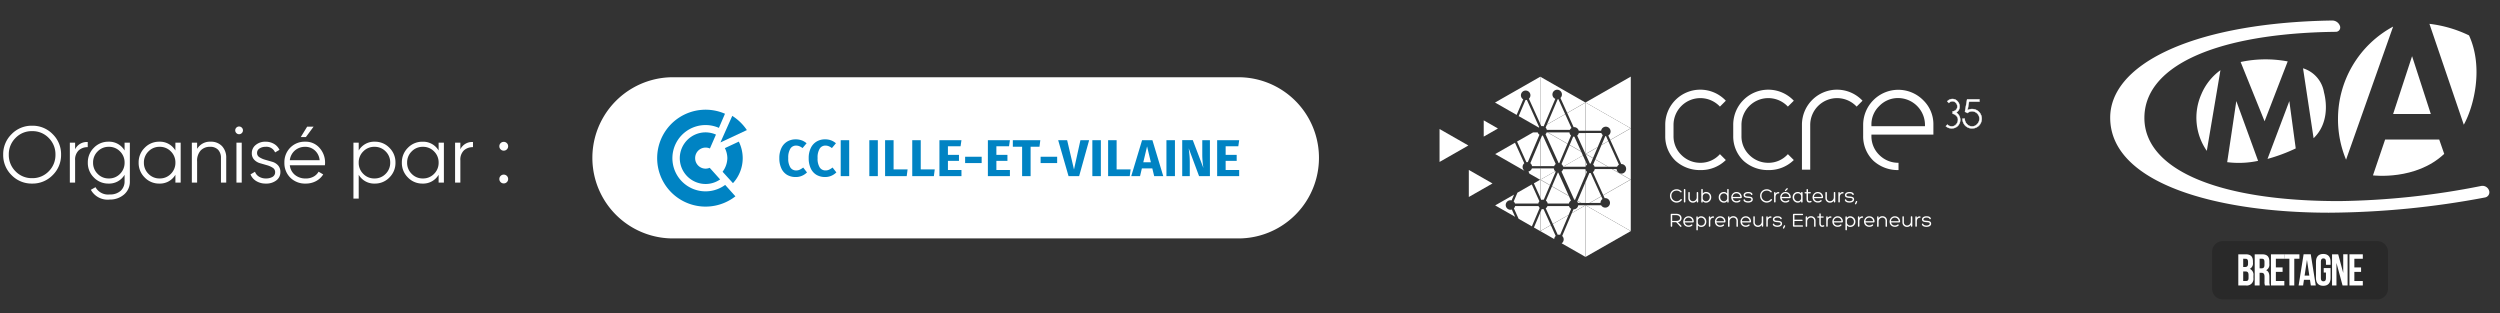 <svg xmlns="http://www.w3.org/2000/svg" xmlns:xlink="http://www.w3.org/1999/xlink" width="438" height="54.923" viewBox="0 0 438 54.923"><rect x="0" y="0" width="438" height="54.923" fill="#333333" stroke="none"/><defs><clipPath id="a"><rect width="438" height="54.923" fill="none"/></clipPath><clipPath id="b"><rect width="127.298" height="28.24" fill="none"/></clipPath><clipPath id="e"><rect width="107.754" height="45.629" fill="none"/></clipPath><clipPath id="f"><rect width="70.717" height="54.923" fill="none"/></clipPath><clipPath id="g"><rect width="30.809" height="10.205" fill="none"/></clipPath></defs><g clip-path="url(#a)"><g transform="translate(103.784 13.533)"><g clip-path="url(#b)"><path d="M296.345,52.124H197.286a14.12,14.12,0,0,1,0-28.241h99.059a14.12,14.12,0,0,1,0,28.241" transform="translate(-183.166 -23.884)" fill="#fff"/><path d="M203.2,42.415A8.482,8.482,0,0,0,216.908,49.1l-1.793-2a5.807,5.807,0,1,1-1.1-9.994l1.066-2.472A8.483,8.483,0,0,0,203.2,42.415" transform="translate(-191.848 -28.237)" fill="#0083c3"/><path d="M210.194,45.448a4.528,4.528,0,0,0,4.524,4.524,4.432,4.432,0,0,0,2.543-.8s-1.681-1.875-1.828-2.035a1.9,1.9,0,0,1-.715.148,1.834,1.834,0,0,1-1.832-1.832,1.837,1.837,0,0,1,2.585-1.7l1.062-2.436a4.591,4.591,0,0,0-1.815-.39,4.528,4.528,0,0,0-4.524,4.523" transform="translate(-194.88 -31.27)" fill="#0083c3"/><path d="M223.829,44.932a4.009,4.009,0,0,1,.436,1.759,4.1,4.1,0,0,1-.836,2.379l1.817,2a6.478,6.478,0,0,0,1.709-4.379,6.547,6.547,0,0,0-.684-2.9Z" transform="translate(-200.616 -32.513)" fill="#0083c3"/><path d="M222.793,40.477l4.609-2.159a8.678,8.678,0,0,0-2.559-2.49l-2.064,4.634Z" transform="translate(-200.334 -29.061)" fill="#0083c3"/><path d="M244.882,43.252a2.971,2.971,0,0,1,.868.517l-.71.845a2.276,2.276,0,0,0-.553-.326,1.535,1.535,0,0,0-.582-.11,1.156,1.156,0,0,0-1,.537,2.958,2.958,0,0,0-.368,1.653A2.888,2.888,0,0,0,242.9,48a1.176,1.176,0,0,0,1.021.533,1.475,1.475,0,0,0,.627-.131,3.536,3.536,0,0,0,.609-.378l.663.856a2.877,2.877,0,0,1-.858.58,2.692,2.692,0,0,1-1.113.227,2.922,2.922,0,0,1-1.517-.381,2.547,2.547,0,0,1-1-1.131,4.147,4.147,0,0,1-.359-1.8,3.958,3.958,0,0,1,.368-1.771,2.631,2.631,0,0,1,1.017-1.131,2.83,2.83,0,0,1,1.477-.386,2.967,2.967,0,0,1,1.049.172" transform="translate(-208.219 -32.204)" fill="#0083c3"/><path d="M253.955,43.252a2.971,2.971,0,0,1,.868.517l-.709.845a2.3,2.3,0,0,0-.554-.326,1.535,1.535,0,0,0-.582-.11,1.156,1.156,0,0,0-1,.537,2.958,2.958,0,0,0-.368,1.653,2.888,2.888,0,0,0,.368,1.63A1.176,1.176,0,0,0,253,48.53a1.473,1.473,0,0,0,.626-.131,3.536,3.536,0,0,0,.609-.378l.663.856a2.89,2.89,0,0,1-.859.58,2.683,2.683,0,0,1-1.112.227,2.925,2.925,0,0,1-1.517-.381,2.547,2.547,0,0,1-1-1.131,4.123,4.123,0,0,1-.359-1.8,3.958,3.958,0,0,1,.368-1.771,2.631,2.631,0,0,1,1.017-1.131,2.83,2.83,0,0,1,1.477-.386,2.968,2.968,0,0,1,1.049.172" transform="translate(-212.151 -32.204)" fill="#0083c3"/></g></g><rect width="1.489" height="6.295" transform="translate(147.291 24.563)" fill="#0083c3"/><rect width="1.489" height="6.295" transform="translate(152.306 24.563)" fill="#0083c3"/><path d="M275.165,43.352v5.114h2.453l-.154,1.181h-3.788v-6.3Z" transform="translate(-118.608 -18.788)" fill="#0083c3"/><path d="M283.564,43.352v5.114h2.453l-.154,1.181h-3.788v-6.3Z" transform="translate(-122.249 -18.788)" fill="#0083c3"/><path d="M294.335,43.352l-.154,1.063h-2.217v1.508H293.9v1.045h-1.934v1.608h2.371v1.071h-3.86v-6.3Z" transform="translate(-125.889 -18.788)" fill="#0083c3"/><rect width="2.897" height="1.108" transform="translate(169.09 27.462)" fill="#0083c3"/><path d="M309.322,43.352l-.154,1.063h-2.217v1.508h1.936v1.045h-1.936v1.608h2.371v1.071h-3.86v-6.3Z" transform="translate(-132.385 -18.788)" fill="#0083c3"/><path d="M317.988,43.352l-.146,1.145h-1.554v5.15H314.8V44.5h-1.626V43.352Z" transform="translate(-135.726 -18.788)" fill="#0083c3"/><rect width="2.897" height="1.108" transform="translate(182.316 27.462)" fill="#0083c3"/><path d="M332.623,43.352l-1.754,6.3h-1.852l-1.817-6.3h1.57l1.2,5.132,1.127-5.132Z" transform="translate(-141.806 -18.788)" fill="#0083c3"/><rect width="1.49" height="6.295" transform="translate(191.38 24.563)" fill="#0083c3"/><path d="M344.127,43.352v5.114h2.452l-.154,1.181h-3.788v-6.3Z" transform="translate(-148.496 -18.788)" fill="#0083c3"/><path d="M351.9,47.213h1.327l-.664-2.779Zm1.908,2.434-.326-1.354H351.65l-.318,1.354h-1.543l1.9-6.3h1.808l1.9,6.3Z" transform="translate(-151.595 -18.788)" fill="#0083c3"/><rect width="1.49" height="6.295" transform="translate(204.36 24.563)" fill="#0083c3"/><g transform="translate(103.784 13.533)"><g clip-path="url(#b)"><path d="M370.4,49.647h-1.9l-1.817-4.877q.091.717.141,1.266t.049,1.3v2.308h-1.326v-6.3H367.4l1.862,4.887a14.76,14.76,0,0,1-.2-2.343V43.352H370.4Z" transform="translate(-262.207 -32.322)" fill="#0083c3"/></g></g><path d="M380.21,43.352l-.154,1.063h-2.217v1.508h1.934v1.045h-1.934v1.608h2.371v1.071h-3.86v-6.3Z" transform="translate(-163.106 -18.788)" fill="#0083c3"/><g transform="translate(0 0)"><g clip-path="url(#a)"><path d="M9.226-1.309A4.882,4.882,0,0,1,5.628.168a4.882,4.882,0,0,1-3.6-1.477A4.9,4.9,0,0,1,.56-4.9,4.9,4.9,0,0,1,2.03-8.491a4.882,4.882,0,0,1,3.6-1.477,4.882,4.882,0,0,1,3.6,1.477A4.9,4.9,0,0,1,10.7-4.9,4.9,4.9,0,0,1,9.226-1.309Zm-6.51-.672a3.919,3.919,0,0,0,2.912,1.2,3.919,3.919,0,0,0,2.912-1.2A4.008,4.008,0,0,0,9.716-4.9,4.008,4.008,0,0,0,8.54-7.819a3.919,3.919,0,0,0-2.912-1.2,3.919,3.919,0,0,0-2.912,1.2A4.008,4.008,0,0,0,1.54-4.9,4.008,4.008,0,0,0,2.716-1.981ZM13.16-5.838a2.275,2.275,0,0,1,2.212-1.274v.9a2.293,2.293,0,0,0-1.582.56,2.245,2.245,0,0,0-.63,1.764V0h-.924V-7h.924ZM21.826-7h.924V-.28A2.939,2.939,0,0,1,21.714,2.1a3.733,3.733,0,0,1-2.478.868A3.35,3.35,0,0,1,15.918,1.26L16.73.8a2.519,2.519,0,0,0,2.506,1.274,2.7,2.7,0,0,0,1.9-.637A2.216,2.216,0,0,0,21.826-.28V-1.372A3.134,3.134,0,0,1,19,.168,3.469,3.469,0,0,1,16.443-.9a3.554,3.554,0,0,1-1.057-2.6,3.554,3.554,0,0,1,1.057-2.6A3.469,3.469,0,0,1,19-7.168a3.134,3.134,0,0,1,2.828,1.54ZM17.108-1.533a2.653,2.653,0,0,0,1.96.805,2.653,2.653,0,0,0,1.96-.805,2.688,2.688,0,0,0,.8-1.967,2.688,2.688,0,0,0-.8-1.967,2.653,2.653,0,0,0-1.96-.805,2.653,2.653,0,0,0-1.96.805,2.688,2.688,0,0,0-.8,1.967A2.688,2.688,0,0,0,17.108-1.533ZM30.73-7h.924V0H30.73V-1.372A3.134,3.134,0,0,1,27.9.168,3.469,3.469,0,0,1,25.347-.9,3.554,3.554,0,0,1,24.29-3.5a3.554,3.554,0,0,1,1.057-2.6A3.469,3.469,0,0,1,27.9-7.168a3.134,3.134,0,0,1,2.828,1.54ZM26.012-1.533a2.653,2.653,0,0,0,1.96.805,2.653,2.653,0,0,0,1.96-.805,2.688,2.688,0,0,0,.8-1.967,2.688,2.688,0,0,0-.8-1.967,2.653,2.653,0,0,0-1.96-.805,2.653,2.653,0,0,0-1.96.805,2.688,2.688,0,0,0-.8,1.967A2.688,2.688,0,0,0,26.012-1.533ZM36.89-7.168a2.633,2.633,0,0,1,2.009.777A2.921,2.921,0,0,1,39.634-4.3V0H38.71V-4.3a2.018,2.018,0,0,0-.5-1.456,1.858,1.858,0,0,0-1.407-.518,2.2,2.2,0,0,0-1.638.637,2.7,2.7,0,0,0-.63,1.967V0h-.924V-7h.924v1.092A2.588,2.588,0,0,1,36.89-7.168ZM42.364-8.68a.648.648,0,0,1-.476.2.648.648,0,0,1-.476-.2.648.648,0,0,1-.2-.476.648.648,0,0,1,.2-.476.648.648,0,0,1,.476-.2.648.648,0,0,1,.476.2.648.648,0,0,1,.2.476A.648.648,0,0,1,42.364-8.68ZM41.426,0V-7h.924V0Zm3.612-5.184a.846.846,0,0,0,.426.743,3.813,3.813,0,0,0,1.028.447l1.2.344a2.16,2.16,0,0,1,1.016.622,1.673,1.673,0,0,1,.415,1.18,1.771,1.771,0,0,1-.707,1.456,2.854,2.854,0,0,1-1.827.56A3.139,3.139,0,0,1,44.877-.28a2.4,2.4,0,0,1-.987-1.162l.784-.462a1.64,1.64,0,0,0,.707.861,2.262,2.262,0,0,0,1.211.315A2.225,2.225,0,0,0,47.74-1a.914.914,0,0,0,.462-.846.865.865,0,0,0-.42-.755,3.641,3.641,0,0,0-1.022-.452l-1.2-.344a2.229,2.229,0,0,1-1.022-.613,1.606,1.606,0,0,1-.42-1.155,1.8,1.8,0,0,1,.679-1.428,2.565,2.565,0,0,1,1.715-.574,2.863,2.863,0,0,1,1.5.385,2.361,2.361,0,0,1,.952,1.043l-.77.448a1.629,1.629,0,0,0-1.68-.98,1.858,1.858,0,0,0-1.036.282A.905.905,0,0,0,45.038-5.184Zm9.9-4.616L53.592-7.98h-.9l1.12-1.82ZM53.48-7.168a3.175,3.175,0,0,1,2.513,1.1,3.822,3.822,0,0,1,.959,2.6q0,.154-.028.434H50.778a2.51,2.51,0,0,0,.9,1.687,2.88,2.88,0,0,0,1.883.623,2.754,2.754,0,0,0,1.379-.329,2.22,2.22,0,0,0,.875-.861l.812.476A3.325,3.325,0,0,1,55.37-.266a3.748,3.748,0,0,1-1.82.434A3.637,3.637,0,0,1,50.862-.868,3.566,3.566,0,0,1,49.826-3.5a3.6,3.6,0,0,1,1.022-2.618A3.512,3.512,0,0,1,53.48-7.168Zm0,.9a2.655,2.655,0,0,0-1.827.651,2.647,2.647,0,0,0-.875,1.687H56a2.61,2.61,0,0,0-.854-1.722A2.472,2.472,0,0,0,53.48-6.272Zm12.194-.9A3.469,3.469,0,0,1,68.229-6.1a3.554,3.554,0,0,1,1.057,2.6A3.554,3.554,0,0,1,68.229-.9,3.469,3.469,0,0,1,65.674.168a3.134,3.134,0,0,1-2.828-1.54V2.8h-.924V-7h.924v1.372A3.134,3.134,0,0,1,65.674-7.168Zm-2.03,5.635a2.653,2.653,0,0,0,1.96.805,2.653,2.653,0,0,0,1.96-.805,2.688,2.688,0,0,0,.8-1.967,2.688,2.688,0,0,0-.8-1.967,2.653,2.653,0,0,0-1.96-.805,2.653,2.653,0,0,0-1.96.805,2.688,2.688,0,0,0-.8,1.967A2.688,2.688,0,0,0,63.644-1.533ZM76.846-7h.924V0h-.924V-1.372A3.134,3.134,0,0,1,74.018.168,3.469,3.469,0,0,1,71.463-.9a3.554,3.554,0,0,1-1.057-2.6,3.554,3.554,0,0,1,1.057-2.6,3.469,3.469,0,0,1,2.555-1.064,3.134,3.134,0,0,1,2.828,1.54ZM72.128-1.533a2.653,2.653,0,0,0,1.96.805,2.653,2.653,0,0,0,1.96-.805,2.688,2.688,0,0,0,.8-1.967,2.688,2.688,0,0,0-.8-1.967,2.653,2.653,0,0,0-1.96-.805,2.653,2.653,0,0,0-1.96.805,2.688,2.688,0,0,0-.8,1.967A2.688,2.688,0,0,0,72.128-1.533Zm8.526-4.305a2.275,2.275,0,0,1,2.212-1.274v.9a2.293,2.293,0,0,0-1.582.56,2.245,2.245,0,0,0-.63,1.764V0H79.73V-7h.924Zm8.148.014a.743.743,0,0,1-.546.224.743.743,0,0,1-.546-.224.743.743,0,0,1-.224-.546.743.743,0,0,1,.224-.546.743.743,0,0,1,.546-.224.743.743,0,0,1,.546.224.743.743,0,0,1,.224.546A.743.743,0,0,1,88.8-5.824Zm0,5.74a.743.743,0,0,1-.546.224.743.743,0,0,1-.546-.224.743.743,0,0,1-.224-.546.743.743,0,0,1,.224-.546.743.743,0,0,1,.546-.224.743.743,0,0,1,.546.224.743.743,0,0,1,.224.546A.743.743,0,0,1,88.8-.084Z" transform="translate(0 31.994)" fill="#fff"/></g></g><g transform="translate(246.608 6.148)"><g clip-path="url(#e)"><path d="M525.517,40.056a6.184,6.184,0,0,1-4.461,1.758,6.319,6.319,0,0,1-4.351-1.626,5.929,5.929,0,0,1-1.8-4.351V33.881a6.14,6.14,0,0,1,10.614-4.219l-1.033,1.033a4.7,4.7,0,0,0-8.13,3.186v1.956a4.551,4.551,0,0,0,1.384,3.34,4.659,4.659,0,0,0,3.318,1.363,4.546,4.546,0,0,0,3.428-1.517Z" transform="translate(-469.762 -18.165)" fill="#fff"/><path d="M546.537,40.056a6.187,6.187,0,0,1-4.461,1.758,6.316,6.316,0,0,1-4.35-1.626,5.927,5.927,0,0,1-1.8-4.351V33.881a6.141,6.141,0,0,1,10.614-4.219L545.5,30.695a4.7,4.7,0,0,0-8.131,3.186v1.956a4.549,4.549,0,0,0,1.385,3.34,4.658,4.658,0,0,0,3.318,1.363,4.546,4.546,0,0,0,3.428-1.517Z" transform="translate(-478.872 -18.165)" fill="#fff"/><path d="M557.176,41.748V33.881a6.14,6.14,0,0,1,10.614-4.218l-1.033,1.032a4.7,4.7,0,0,0-8.13,3.186v7.867Z" transform="translate(-488.083 -18.165)" fill="#fff"/><path d="M518.053,60.74a1.323,1.323,0,0,1-.531.127,1.169,1.169,0,0,1-1.152-1.2,1.129,1.129,0,0,1,.96-1.127,1.164,1.164,0,0,1,1.056.34c.107.121-.085.266-.184.159a.907.907,0,0,0-.833-.258.838.838,0,0,0-.745.89.925.925,0,0,0,.9.95.939.939,0,0,0,.411-.1.9.9,0,0,0,.291-.237c.082-.121.3.01.205.142a1,1,0,0,1-.382.315" transform="translate(-470.398 -31.513)" fill="#fff"/><path d="M520.925,60.682a.13.13,0,0,1-.259,0V58.556a.13.13,0,0,1,.259,0Z" transform="translate(-472.259 -31.473)" fill="#fff"/><path d="M522.288,60.437a.549.549,0,0,0,.55.553.673.673,0,0,0,.666-.67V59.5a.114.114,0,0,1,.127-.124.12.12,0,0,1,.134.124v1.588a.128.128,0,0,1-.255,0v-.223a.723.723,0,0,1-.677.372.775.775,0,0,1-.8-.794V59.5a.115.115,0,0,1,.128-.124.119.119,0,0,1,.131.124Z" transform="translate(-472.85 -31.88)" fill="#fff"/><path d="M527.226,60.757l0,0a.9.9,0,0,1-.341.067.656.656,0,0,1-.581-.312v.167a.109.109,0,0,1-.12.124.118.118,0,0,1-.131-.124V58.535a.13.13,0,0,1,.259,0v.7a.647.647,0,0,1,.574-.287.875.875,0,0,1,.908.882.92.92,0,0,1-.571.921m.049-.315a.734.734,0,0,0,.262-.6.857.857,0,0,0-.053-.262.648.648,0,0,0-.606-.38.55.55,0,0,0-.563.546v.28a.553.553,0,0,0,.6.553.665.665,0,0,0,.365-.135" transform="translate(-474.595 -31.463)" fill="#fff"/><path d="M532.353,58.953a.647.647,0,0,1,.574.287v-.7a.13.13,0,0,1,.259,0v2.141a.118.118,0,0,1-.131.124.109.109,0,0,1-.12-.124v-.167a.656.656,0,0,1-.581.312.9.9,0,0,1-.341-.067l0,0a.922.922,0,0,1-.571-.921.875.875,0,0,1,.908-.882m.574,1.07v-.28a.55.55,0,0,0-.564-.546.648.648,0,0,0-.606.38.857.857,0,0,0-.053.262.732.732,0,0,0,.262.6.664.664,0,0,0,.365.135.553.553,0,0,0,.6-.553" transform="translate(-476.931 -31.463)" fill="#fff"/><path d="M536.5,59.39a.878.878,0,0,1,.656.89v0c.007.078-.028.163-.173.163h-1.4a.635.635,0,0,0,.648.531.763.763,0,0,0,.471-.149c.124-.113.309.032.171.174a.9.9,0,0,1-.631.212.917.917,0,0,1-.72-.315.955.955,0,0,1,.443-1.5,1,1,0,0,1,.532,0Zm-.929.832H536.9a.648.648,0,0,0-.485-.6h0a.736.736,0,0,0-.383,0,.636.636,0,0,0-.471.6" transform="translate(-478.609 -31.871)" fill="#fff"/><path d="M539.358,60.74c.035.16.312.241.57.241.174,0,.546-.078.546-.322,0-.227-.27-.237-.557-.259-.383-.035-.794-.067-.794-.5,0-.38.433-.542.773-.542.273,0,.652.046.776.365.049.159-.195.227-.241.092-.078-.206-.376-.219-.535-.219-.206,0-.514.088-.514.308s.262.223.546.245c.39.036.8.071.8.514s-.511.556-.8.556-.748-.074-.819-.429a.126.126,0,0,1,.248-.046" transform="translate(-480.251 -31.871)" fill="#fff"/><path d="M545.918,60.74a1.324,1.324,0,0,1-.532.127,1.17,1.17,0,0,1-1.152-1.2,1.129,1.129,0,0,1,.961-1.127,1.164,1.164,0,0,1,1.056.34c.107.121-.085.266-.184.159a.907.907,0,0,0-.833-.258.838.838,0,0,0-.745.89.925.925,0,0,0,.9.95.939.939,0,0,0,.411-.1.91.91,0,0,0,.291-.237c.081-.121.3.01.205.142a1,1,0,0,1-.382.315" transform="translate(-482.474 -31.513)" fill="#fff"/><path d="M548.813,59.692a.54.54,0,0,1,.528-.3.119.119,0,0,1,.135.125c0,.078-.053.12-.135.12-.365,0-.521.291-.521.649v.8a.124.124,0,0,1-.127.124.121.121,0,0,1-.132-.124v-1.57a.126.126,0,0,1,.252,0Z" transform="translate(-484.349 -31.887)" fill="#fff"/><path d="M551.637,58.882a.878.878,0,0,1,.656.89v0c.007.078-.028.163-.173.163h-1.4a.635.635,0,0,0,.648.531.767.767,0,0,0,.471-.148c.124-.113.309.032.17.174a.906.906,0,0,1-.631.212.918.918,0,0,1-.72-.316.955.955,0,0,1,.443-1.5,1,1,0,0,1,.531,0Zm-.929.832h1.336a.65.65,0,0,0-.486-.6h0a.736.736,0,0,0-.383,0,.636.636,0,0,0-.471.6m.847-1.47c.11-.146.326,0,.209.12l-.291.291c-.121.106-.248-.022-.181-.117Z" transform="translate(-485.17 -31.364)" fill="#fff"/><path d="M554.844,59.433a.845.845,0,0,1,.38-.067.639.639,0,0,1,.56.276v-.134a.119.119,0,0,1,.128-.128.123.123,0,0,1,.13.128v1.573a.122.122,0,0,1-.13.128.118.118,0,0,1-.128-.128v-.17a.669.669,0,0,1-.575.323.893.893,0,0,1-.51-.153.938.938,0,0,1-.4-.833.878.878,0,0,1,.546-.819Zm.939,1v-.28a.53.53,0,0,0-.564-.546.633.633,0,0,0-.606.38.754.754,0,0,0-.053.262.719.719,0,0,0,.259.6.684.684,0,0,0,.365.135.56.56,0,0,0,.6-.553" transform="translate(-486.836 -31.876)" fill="#fff"/><path d="M558.962,58.993a.112.112,0,1,1,0,.224h-.386v.956c0,.2.032.415.273.415a.394.394,0,0,0,.167-.04.12.12,0,1,1,.106.213.532.532,0,0,1-.273.06c-.426,0-.528-.312-.528-.649v-.956h-.234a.112.112,0,1,1,0-.224h.234v-.411a.127.127,0,0,1,.255,0v.411Z" transform="translate(-488.425 -31.482)" fill="#fff"/><path d="M561.636,59.39a.878.878,0,0,1,.656.89v0c.007.078-.028.163-.173.163h-1.4a.635.635,0,0,0,.648.531.763.763,0,0,0,.471-.149c.124-.113.309.032.171.174a.9.9,0,0,1-.631.212.918.918,0,0,1-.72-.315.955.955,0,0,1,.444-1.5,1,1,0,0,1,.531,0Zm-.929.832h1.336a.649.649,0,0,0-.486-.6h0a.736.736,0,0,0-.382,0,.636.636,0,0,0-.471.6" transform="translate(-489.504 -31.871)" fill="#fff"/><path d="M564.679,60.437a.548.548,0,0,0,.549.553.673.673,0,0,0,.667-.67V59.5a.114.114,0,0,1,.127-.124.12.12,0,0,1,.134.124v1.588a.128.128,0,0,1-.255,0v-.223a.723.723,0,0,1-.677.372.775.775,0,0,1-.8-.794V59.5a.115.115,0,0,1,.128-.124.119.119,0,0,1,.131.124Z" transform="translate(-491.222 -31.88)" fill="#fff"/><path d="M568.68,59.692a.539.539,0,0,1,.528-.3.119.119,0,0,1,.135.125c0,.078-.053.12-.135.12-.365,0-.521.291-.521.649v.8a.124.124,0,0,1-.128.124.121.121,0,0,1-.131-.124v-1.57a.126.126,0,0,1,.252,0Z" transform="translate(-492.959 -31.887)" fill="#fff"/><path d="M570.687,60.74c.035.16.312.241.571.241.174,0,.546-.078.546-.322,0-.227-.27-.237-.557-.259-.383-.035-.794-.067-.794-.5,0-.38.432-.542.773-.542.273,0,.652.046.776.365.049.159-.2.227-.241.092-.078-.206-.376-.219-.535-.219-.206,0-.514.088-.514.308s.262.223.546.245c.39.036.8.071.8.514s-.51.556-.8.556-.748-.074-.819-.429a.126.126,0,0,1,.248-.046" transform="translate(-493.828 -31.871)" fill="#fff"/><path d="M573.786,62.685a.115.115,0,1,1-.209-.1l.145-.34a.123.123,0,1,1,.223.1Z" transform="translate(-495.185 -33.093)" fill="#fff"/><path d="M516.86,67.576v.687a.13.13,0,0,1-.259,0V66.232a.121.121,0,0,1,.131-.124h.84c.613,0,.925.347.925.762a.663.663,0,0,1-.631.691l.575.62a.124.124,0,1,1-.177.171l-.716-.776Zm0-.223h.716c.464,0,.666-.216.659-.482,0-.291-.248-.524-.659-.524h-.716Z" transform="translate(-470.498 -34.798)" fill="#fff"/><path d="M521.665,66.894a.878.878,0,0,1,.656.89v0c.007.078-.028.163-.173.163h-1.4a.635.635,0,0,0,.648.532.766.766,0,0,0,.471-.149c.124-.113.309.032.171.174a.905.905,0,0,1-.631.212.918.918,0,0,1-.72-.316.955.955,0,0,1,.443-1.5,1,1,0,0,1,.532,0Zm-.929.833h1.336a.649.649,0,0,0-.485-.6h0a.73.73,0,0,0-.382,0,.637.637,0,0,0-.471.6" transform="translate(-472.181 -35.123)" fill="#fff"/><path d="M525.357,68.733a.646.646,0,0,1-.574-.283v.762a.129.129,0,0,1-.258,0v-2.2a.117.117,0,0,1,.131-.124.11.11,0,0,1,.121.124v.167a.654.654,0,0,1,.581-.312.889.889,0,0,1,.341.067l0,0a.921.921,0,0,1,.571.922.875.875,0,0,1-.908.882m-.574-1.07v.28a.55.55,0,0,0,.564.546.648.648,0,0,0,.606-.38.855.855,0,0,0,.053-.262.732.732,0,0,0-.262-.6.664.664,0,0,0-.365-.135.553.553,0,0,0-.6.553" transform="translate(-473.932 -35.126)" fill="#fff"/><path d="M528.635,67.2a.538.538,0,0,1,.528-.3.119.119,0,0,1,.135.124c0,.078-.053.121-.135.121-.365,0-.521.291-.521.649v.8a.124.124,0,0,1-.128.124.121.121,0,0,1-.131-.124V67.02a.126.126,0,0,1,.252,0Z" transform="translate(-475.604 -35.14)" fill="#fff"/><path d="M531.458,66.894a.878.878,0,0,1,.656.89v0c.007.078-.028.163-.173.163h-1.4a.635.635,0,0,0,.648.532.767.767,0,0,0,.471-.149c.124-.113.308.032.171.174a.906.906,0,0,1-.631.212.917.917,0,0,1-.72-.316.955.955,0,0,1,.443-1.5,1,1,0,0,1,.531,0Zm-.929.833h1.336a.649.649,0,0,0-.486-.6h0a.732.732,0,0,0-.383,0,.636.636,0,0,0-.471.6" transform="translate(-476.425 -35.123)" fill="#fff"/><path d="M535.794,67.646a.548.548,0,0,0-.55-.553.673.673,0,0,0-.666.67v.823a.115.115,0,0,1-.128.124.121.121,0,0,1-.135-.124V67a.128.128,0,0,1,.256,0v.22a.72.72,0,0,1,.677-.368.774.774,0,0,1,.8.794v.939a.114.114,0,0,1-.127.124.12.12,0,0,1-.131-.124Z" transform="translate(-478.175 -35.121)" fill="#fff"/><path d="M539.361,66.894a.879.879,0,0,1,.656.89v0c.007.078-.029.163-.174.163h-1.4a.636.636,0,0,0,.648.532.77.77,0,0,0,.472-.149c.124-.113.308.032.17.174a.905.905,0,0,1-.631.212.917.917,0,0,1-.72-.316.955.955,0,0,1,.443-1.5,1,1,0,0,1,.532,0Zm-.929.833h1.336a.649.649,0,0,0-.486-.6h0a.73.73,0,0,0-.382,0,.637.637,0,0,0-.471.6" transform="translate(-479.85 -35.123)" fill="#fff"/><path d="M542.4,67.941a.548.548,0,0,0,.55.553.673.673,0,0,0,.666-.67V67a.115.115,0,0,1,.128-.124.12.12,0,0,1,.134.124v1.588a.128.128,0,0,1-.255,0v-.224a.721.721,0,0,1-.677.373.774.774,0,0,1-.8-.794V67a.115.115,0,0,1,.128-.124A.119.119,0,0,1,542.4,67Z" transform="translate(-481.569 -35.131)" fill="#fff"/><path d="M546.406,67.2a.537.537,0,0,1,.528-.3.119.119,0,0,1,.135.124c0,.078-.053.121-.135.121-.365,0-.521.291-.521.649v.8a.124.124,0,0,1-.127.124.121.121,0,0,1-.131-.124V67.02a.126.126,0,0,1,.252,0Z" transform="translate(-483.306 -35.14)" fill="#fff"/><path d="M548.412,68.244c.035.159.312.241.57.241.174,0,.546-.078.546-.323,0-.227-.269-.237-.556-.258-.384-.036-.794-.067-.794-.5,0-.38.432-.543.773-.543.273,0,.652.046.776.365.049.159-.195.227-.242.092-.077-.206-.375-.219-.534-.219-.206,0-.514.088-.514.308s.262.224.546.245c.39.036.8.071.8.514s-.51.557-.8.557-.748-.075-.819-.429a.127.127,0,0,1,.249-.046" transform="translate(-484.175 -35.123)" fill="#fff"/><path d="M551.513,70.189a.115.115,0,1,1-.209-.1l.146-.341a.123.123,0,1,1,.223.1Z" transform="translate(-485.532 -36.346)" fill="#fff"/><path d="M554.645,68.135h1.4a.117.117,0,1,1,0,.234h-1.492a.155.155,0,0,1-.163-.156V66.267a.154.154,0,0,1,.163-.152h1.5a.113.113,0,0,1,0,.227h-1.4v.8h1.333a.114.114,0,0,1,0,.227h-1.333Z" transform="translate(-486.875 -34.801)" fill="#fff"/><path d="M559.807,67.646a.548.548,0,0,0-.55-.553.673.673,0,0,0-.666.67v.823a.115.115,0,0,1-.128.124.121.121,0,0,1-.135-.124V67a.128.128,0,0,1,.256,0v.22a.72.72,0,0,1,.677-.368.775.775,0,0,1,.8.794v.939a.115.115,0,0,1-.128.124.12.12,0,0,1-.131-.124Z" transform="translate(-488.582 -35.121)" fill="#fff"/><path d="M562.914,66.5a.112.112,0,1,1,0,.223h-.386v.957c0,.2.032.415.273.415a.4.4,0,0,0,.167-.039.119.119,0,1,1,.106.212.521.521,0,0,1-.273.061c-.426,0-.528-.312-.528-.649V66.72h-.234a.112.112,0,1,1,0-.223h.234v-.411a.128.128,0,0,1,.255,0V66.5Z" transform="translate(-490.137 -34.734)" fill="#fff"/><path d="M564.941,67.2a.538.538,0,0,1,.528-.3.119.119,0,0,1,.135.124c0,.078-.053.121-.135.121-.365,0-.521.291-.521.649v.8a.124.124,0,0,1-.128.124.121.121,0,0,1-.131-.124V67.02a.126.126,0,0,1,.252,0Z" transform="translate(-491.339 -35.14)" fill="#fff"/><path d="M567.763,66.894a.88.88,0,0,1,.656.89v0c.007.078-.028.163-.174.163h-1.4a.635.635,0,0,0,.649.532.768.768,0,0,0,.471-.149c.124-.113.308.032.17.174a.9.9,0,0,1-.631.212.917.917,0,0,1-.719-.316.955.955,0,0,1,.443-1.5,1,1,0,0,1,.531,0Zm-.929.833h1.337a.649.649,0,0,0-.486-.6h0a.733.733,0,0,0-.383,0,.637.637,0,0,0-.471.6" transform="translate(-492.159 -35.123)" fill="#fff"/><path d="M571.456,68.733a.646.646,0,0,1-.575-.283v.762a.13.13,0,0,1-.259,0v-2.2a.118.118,0,0,1,.131-.124.11.11,0,0,1,.121.124v.167a.654.654,0,0,1,.581-.312.884.884,0,0,1,.339.067l0,0a.921.921,0,0,1,.571.922.876.876,0,0,1-.907.882m-.575-1.07v.28a.55.55,0,0,0,.564.546.648.648,0,0,0,.605-.38.839.839,0,0,0,.054-.262.738.738,0,0,0-.263-.6.663.663,0,0,0-.365-.135.553.553,0,0,0-.595.553" transform="translate(-493.91 -35.126)" fill="#fff"/><path d="M574.733,67.2a.538.538,0,0,1,.528-.3.119.119,0,0,1,.135.124c0,.078-.053.121-.135.121-.365,0-.521.291-.521.649v.8a.124.124,0,0,1-.128.124.121.121,0,0,1-.131-.124V67.02a.126.126,0,0,1,.252,0Z" transform="translate(-495.582 -35.14)" fill="#fff"/><path d="M577.556,66.894a.879.879,0,0,1,.656.89v0c.007.078-.028.163-.174.163h-1.4a.635.635,0,0,0,.649.532.767.767,0,0,0,.471-.149c.124-.113.308.032.17.174a.906.906,0,0,1-.631.212.917.917,0,0,1-.719-.316.955.955,0,0,1,.443-1.5,1,1,0,0,1,.531,0Zm-.929.833h1.336a.648.648,0,0,0-.485-.6h0a.733.733,0,0,0-.383,0,.637.637,0,0,0-.471.6" transform="translate(-496.403 -35.123)" fill="#fff"/><path d="M581.893,67.646a.548.548,0,0,0-.55-.553.673.673,0,0,0-.666.67v.823a.115.115,0,0,1-.127.124.121.121,0,0,1-.135-.124V67a.128.128,0,0,1,.256,0v.22a.719.719,0,0,1,.677-.368.774.774,0,0,1,.8.794v.939a.115.115,0,0,1-.128.124.119.119,0,0,1-.131-.124Z" transform="translate(-498.154 -35.121)" fill="#fff"/><path d="M585.46,66.894a.878.878,0,0,1,.656.89v0c.007.078-.028.163-.173.163h-1.4a.636.636,0,0,0,.648.532.768.768,0,0,0,.472-.149c.124-.113.308.032.17.174a.905.905,0,0,1-.631.212.917.917,0,0,1-.719-.316.955.955,0,0,1,.443-1.5,1,1,0,0,1,.531,0Zm-.929.833h1.336a.648.648,0,0,0-.485-.6h0a.733.733,0,0,0-.383,0,.637.637,0,0,0-.471.6" transform="translate(-499.829 -35.123)" fill="#fff"/><path d="M588.5,67.941a.548.548,0,0,0,.549.553.673.673,0,0,0,.666-.67V67a.115.115,0,0,1,.128-.124.121.121,0,0,1,.135.124v1.588a.128.128,0,0,1-.255,0v-.224a.722.722,0,0,1-.677.373.775.775,0,0,1-.8-.794V67a.115.115,0,0,1,.127-.124A.12.12,0,0,1,588.5,67Z" transform="translate(-501.548 -35.131)" fill="#fff"/><path d="M592.5,67.2a.537.537,0,0,1,.528-.3.119.119,0,0,1,.135.124c0,.078-.053.121-.135.121-.365,0-.521.291-.521.649v.8a.124.124,0,0,1-.128.124.121.121,0,0,1-.131-.124V67.02a.126.126,0,0,1,.252,0Z" transform="translate(-503.285 -35.14)" fill="#fff"/><path d="M594.511,68.244c.036.159.312.241.571.241.174,0,.546-.078.546-.323,0-.227-.269-.237-.556-.258-.383-.036-.794-.067-.794-.5,0-.38.433-.543.773-.543.273,0,.652.046.776.365.049.159-.195.227-.241.092-.078-.206-.376-.219-.535-.219-.206,0-.514.088-.514.308s.262.224.546.245c.39.036.8.071.8.514s-.51.557-.8.557-.747-.075-.819-.429a.126.126,0,0,1,.248-.046" transform="translate(-504.153 -35.123)" fill="#fff"/><path d="M502.122,38.464l-2.717-1.551,2.716,1.552Z" transform="translate(-463.045 -22.145)" fill="#fff"/><path d="M487.018,52.327h-3.91a.834.834,0,0,1-.282.411l2.143,4.729.261.15,1.8-4.244v-.98c-.006-.022-.012-.044-.017-.066" transform="translate(-455.86 -28.826)" fill="#fff"/><path d="M483.342,50.037h3.916v-.96l-.46-1.014-3.457,1.974h0" transform="translate(-456.084 -26.977)" fill="#fff"/><path d="M478.923,52.947l-2.57,1.468,1.657.948,1-2.345a.821.821,0,0,1-.083-.07" transform="translate(-453.055 -29.094)" fill="#fff"/><path d="M490.224,63.467l0,0h-.006Z" transform="translate(-459.065 -33.653)" fill="#fff"/><path d="M488.462,59.952h.727V56.294L487.8,59.572Z" transform="translate(-458.014 -30.545)" fill="#fff"/><path d="M480.994,53.359c-.024,0-.048,0-.071-.008l-1.015,2.391,2.925,1.672Z" transform="translate(-454.595 -29.269)" fill="#fff"/><path d="M487.005,63.539l-2.334,1.333-1.7,4.007a.832.832,0,0,1-.089,1.287l4.176,2.386V63.57Z" transform="translate(-455.885 -33.685)" fill="#fff"/><path d="M478.133,69.617l-1.812,1.035v.023l2.409,1.376a.826.826,0,0,1,.26-.538Z" transform="translate(-453.041 -36.319)" fill="#fff"/><path d="M481.01,69.956a.832.832,0,0,1,.207-.027.863.863,0,0,1,.211.028l1.473-3.475-2.753,1.572Z" transform="translate(-454.7 -34.96)" fill="#fff"/><path d="M490.213,63.546v-.062l-.054.031Z" transform="translate(-459.038 -33.661)" fill="#fff"/><path d="M490.226,63.467l.016.009v-.011h-.013Z" transform="translate(-459.067 -33.653)" fill="#fff"/><path d="M490.239,31.684v0l-.02.011.02.011Z" transform="translate(-459.064 -19.878)" fill="#fff"/><path d="M485.815,36.025a.834.834,0,0,1,.8.622H487.8V31.721l-3.2,1.831,1.122,2.479a.846.846,0,0,1,.094-.006" transform="translate(-456.628 -19.895)" fill="#fff"/><path d="M487.675,41.584l1.454,3.21.007,0V41.135h-1.179a.845.845,0,0,1-.282.449" transform="translate(-457.961 -23.975)" fill="#fff"/><path d="M485.974,42.231l-.619,1.454,2,1.141-1.169-2.58-.039,0a.824.824,0,0,1-.169-.018" transform="translate(-456.956 -24.45)" fill="#fff"/><path d="M477.924,37.66a.835.835,0,0,1,.209.4h4.035a.843.843,0,0,1,.279-.328l-1.1-2.419-3.206,1.832Z" transform="translate(-453.735 -21.451)" fill="#fff"/><path d="M482.664,41.476a.834.834,0,0,1-.279-.54H478.6l3.455,1.975Z" transform="translate(-454.029 -23.889)" fill="#fff"/><rect width="0.01" height="0.004" transform="translate(31.169 20.827)" fill="#fff"/><path d="M490.259,28.217l5.182,2.962,2.717,1.552.028-.016v-9.03Z" transform="translate(-459.081 -16.412)" fill="#fff"/><path d="M499.831,45.939l.027,0a.837.837,0,0,1,0,1.674.815.815,0,0,1-.242-.037l1.856,1.06.036-.02V39.681l-3.583,2.048Z" transform="translate(-462.404 -23.345)" fill="#fff"/><path d="M499.588,52.858a.839.839,0,0,1-.278-.581h-.739Z" transform="translate(-462.683 -28.804)" fill="#fff"/><path d="M492.423,45.55l-2.036,1.163,1.239.708Z" transform="translate(-459.137 -25.888)" fill="#fff"/><path d="M493.3,46.834l2.262,1.292h1.547a.842.842,0,0,1,.324-.35l-1.868-4.123-1.2.687Z" transform="translate(-460.4 -25.066)" fill="#fff"/><rect width="0.001" height="0.033" transform="translate(39.076 16.32) rotate(-60.003)" fill="#fff"/><path d="M504.228,39.654v-.032l-.028.016Z" transform="translate(-465.123 -23.319)" fill="#fff"/><path d="M493.406,58.289l.232.512a.863.863,0,0,1,.1-.007.832.832,0,1,1-.719,1.248h-2.683l-.017.01,7.892,4.51V55.6l-.048-.027Z" transform="translate(-459.108 -30.23)" fill="#fff"/><path d="M493.462,61.875v-.012a.825.825,0,0,1,.35-.676l-.207-.457-2,1.146Z" transform="translate(-459.663 -32.467)" fill="#fff"/><path d="M504.213,55.574V55.52l-.048.027Z" transform="translate(-465.108 -30.209)" fill="#fff"/><path d="M504.222,55.488v-.041l-.036.021Z" transform="translate(-465.117 -30.178)" fill="#fff"/><path d="M472.427,63.725h-4.106a.827.827,0,0,1-.214.392l.829,1.834,2.32,1.325,1.376-3.241a.837.837,0,0,1-.206-.309" transform="translate(-449.481 -33.765)" fill="#fff"/><path d="M475.4,55.586l-.022-.012-1.1.63,1.125,2.488Z" transform="translate(-452.152 -30.233)" fill="#fff"/><path d="M465,62.828a.833.833,0,0,1,0-1.667.825.825,0,0,1,.2.026l.432-1.016-3.314,1.893,3.5,2-.575-1.273a.845.845,0,0,1-.247.037" transform="translate(-446.974 -32.225)" fill="#fff"/><path d="M468.277,60.387h4.082a.835.835,0,0,1,.192-.4l-1.334-2.946L468.7,58.482l-.657,1.546a.843.843,0,0,1,.231.359" transform="translate(-449.454 -30.871)" fill="#fff"/><path d="M475.407,65.731,474.3,68.349l1.111.635V65.731Z" transform="translate(-452.163 -34.635)" fill="#fff"/><path d="M473.187,47.321a.841.841,0,0,1,.3.514h1.436V43.222Z" transform="translate(-451.682 -24.88)" fill="#fff"/><path d="M470.886,46.147c.028,0,.056,0,.084,0l2.039-4.8a.843.843,0,0,1-.313-.415h-.8l-2.814,1.609,1.637,3.621a.815.815,0,0,1,.171-.018" transform="translate(-449.902 -23.889)" fill="#fff"/><path d="M475.4,40.158h.006v0Z" transform="translate(-452.642 -23.55)" fill="#fff"/><path d="M474.68,54.005V52.073h-1.466a.84.84,0,0,1-.6.542l.168.372,1.872,1.069.022-.012Z" transform="translate(-451.436 -28.715)" fill="#fff"/><path d="M467.126,48.377a.845.845,0,0,1,.294-.643l-1.628-3.6-3.469,1.983,5.094,2.91.01-.022a.821.821,0,0,1-.3-.63" transform="translate(-446.974 -25.276)" fill="#fff"/><path d="M476.241,55.575v-.023l-.022.012.022.012Z" transform="translate(-452.997 -30.223)" fill="#fff"/><path d="M476.265,23.721l0,0h0Z" transform="translate(-453.015 -16.428)" fill="#fff"/><path d="M471.018,30.885a.839.839,0,0,1-.207.027l-.029,0-1.194,2.814,3.517,2.01a.845.845,0,0,1,.078-.072Z" transform="translate(-450.122 -19.533)" fill="#fff"/><path d="M466.807,26.98a.833.833,0,1,1,1.666,0,.824.824,0,0,1-.266.6l1.988,4.393v-8.25l-7.926,4.526,3.789,2.166,1.158-2.725a.831.831,0,0,1-.409-.713" transform="translate(-446.95 -16.431)" fill="#fff"/><path d="M476.764,64.655a.834.834,0,0,1-.214-.029l-.229.541v3.3l1.805-1.031-1.261-2.792a.839.839,0,0,1-.1.007" transform="translate(-453.041 -34.156)" fill="#fff"/><path d="M487.816,62.5h.489l-.578-.331-.042.1a.82.82,0,0,1,.132.231" transform="translate(-457.965 -33.09)" fill="#fff"/><path d="M482.028,63.725h-3.775a.839.839,0,0,1-.3.386l1.239,2.734,2.769-1.582.453-1.07a.829.829,0,0,1-.385-.468" transform="translate(-453.748 -33.765)" fill="#fff"/><path d="M478.317,60.652h3.715a.835.835,0,0,1,.365-.518l-.35-.77-2.984-1.707-1.057,2.487a.833.833,0,0,1,.312.508" transform="translate(-453.771 -31.136)" fill="#fff"/><path d="M476.764,59.091a.847.847,0,0,1,.138.012l1.073-2.529-1.654-.945h0V58.8l.157.347a.816.816,0,0,1,.286-.052" transform="translate(-453.041 -30.257)" fill="#fff"/><path d="M486.745,61.7a.815.815,0,0,1,.105.025l.027-.063-.2-.115Z" transform="translate(-457.528 -32.822)" fill="#fff"/><path d="M487.157,63.465a.829.829,0,0,1-.822.721h-.011l-.267.631,2.308-1.318-.057-.033Z" transform="translate(-457.26 -33.653)" fill="#fff"/><path d="M482.817,59.242l-2.925-1.672-.021.049,2.985,1.707Z" transform="translate(-454.579 -31.098)" fill="#fff"/><path d="M487.759,62.129l.579.331h.108l-.666-.381Z" transform="translate(-457.998 -33.052)" fill="#fff"/><path d="M486.646,61.483l.2.116.021-.05-.261-.15Z" transform="translate(-457.499 -32.758)" fill="#fff"/><path d="M490.03,63.465l.057.033.054-.031,0,0Z" transform="translate(-458.982 -33.653)" fill="#fff"/><path d="M478,56.485l-1.657-.947-.018.01v.041l1.654.946Z" transform="translate(-453.041 -30.217)" fill="#fff"/><path d="M476.322,70.623v.018l1.812-1.035-.007-.014Z" transform="translate(-453.041 -36.308)" fill="#fff"/><path d="M486.049,64.841l-.01.024,2.334-1.333-.016-.009Z" transform="translate(-457.253 -33.678)" fill="#fff"/><path d="M480.145,68.036l2.753-1.572.01-.024-2.769,1.582Z" transform="translate(-454.695 -34.942)" fill="#fff"/><path d="M490.131,63.5l.016.009.054-.031-.015-.009Z" transform="translate(-459.026 -33.654)" fill="#fff"/><path d="M476.294,55.616l-.036-.021V58.7l.036.08Z" transform="translate(-453.013 -30.242)" fill="#fff"/><path d="M476.294,65.58l-.036.086v3.24l.036-.021Z" transform="translate(-453.013 -34.569)" fill="#fff"/><rect width="0.002" height="0.042" transform="matrix(0.5, -0.866, 0.866, 0.5, 23.244, 25.353)" fill="#fff"/><path d="M476.294,55.556l-.036.021.036.02Z" transform="translate(-453.013 -30.225)" fill="#fff"/><path d="M478.212,40.936h-.118a.83.83,0,0,1-.2.318l2.292,5.061a.935.935,0,0,1,.113.01l1.431-3.376Z" transform="translate(-453.724 -23.889)" fill="#fff"/><path d="M478.909,52.568a.829.829,0,0,1-.245-.5h-2.343v1.953l.018.01Z" transform="translate(-453.041 -28.715)" fill="#fff"/><path d="M479,46.9l-2.257-4.985a.871.871,0,0,1-.122.01H476.6l-.274.646v4.7h2.4A.835.835,0,0,1,479,46.9" transform="translate(-453.041 -24.314)" fill="#fff"/><path d="M482.828,48.2a.837.837,0,0,1,.291.453l3.457-1.974-.293-.647-2.039-1.165Z" transform="translate(-455.861 -25.592)" fill="#fff"/><path d="M481.991,42.912l-3.455-1.975h-.084l3.523,2.013Z" transform="translate(-453.964 -23.889)" fill="#fff"/><path d="M485.328,44.836,487.366,46l-.028-.061-2-1.141Z" transform="translate(-456.944 -25.563)" fill="#fff"/><path d="M490.248,47.6l-.007,0,0,.006Z" transform="translate(-459.074 -26.774)" fill="#fff"/><path d="M476.294,54.024v-1.95h-.036v1.932l.033.02Z" transform="translate(-453.013 -28.716)" fill="#fff"/><path d="M476.257,43.157V47.77h.036v-4.7Z" transform="translate(-453.013 -24.814)" fill="#fff"/><path d="M476.317,55.516l0,0v0Z" transform="translate(-453.039 -30.207)" fill="#fff"/><path d="M476.322,55.52v.02l.018-.01Z" transform="translate(-453.041 -30.209)" fill="#fff"/><path d="M476.257,55.483v.039l.034-.019Z" transform="translate(-453.013 -30.194)" fill="#fff"/><path d="M476.294,55.519l0,0-.033.02v.023l.036-.021Z" transform="translate(-453.013 -30.208)" fill="#fff"/><path d="M480.328,30.644a.776.776,0,0,1-.115.022l-1.881,4.427,3.187-1.822Z" transform="translate(-453.912 -19.428)" fill="#fff"/><path d="M476.447,32.388a.842.842,0,0,1,.152-.015.83.83,0,0,1,.258.041L478.9,27.6a.832.832,0,1,1,.894-.156l1.187,2.622,3.192-1.825-7.905-4.519v8.263Z" transform="translate(-453.017 -16.43)" fill="#fff"/><path d="M476.257,23.721v0h0Z" transform="translate(-453.013 -16.428)" fill="#fff"/><path d="M484.593,33.544l3.2-1.831-.02-.011-3.192,1.824Z" transform="translate(-456.622 -19.887)" fill="#fff"/><path d="M481.518,35.3l-.008-.018L478.323,37.1l-.012.028Z" transform="translate(-453.903 -21.438)" fill="#fff"/><path d="M476.262,31.988V23.725l0,0,0,0v8.251Z" transform="translate(-453.013 -16.429)" fill="#fff"/><path d="M490.264,50.813a.834.834,0,0,1,.257-.371l-.267-.589v.96Z" transform="translate(-459.079 -27.753)" fill="#fff"/><path d="M491.017,49.3l.043,0a.784.784,0,0,1,.1.007l.4-.931-1.266-.724-.019.011Z" transform="translate(-459.088 -26.797)" fill="#fff"/><path d="M490.254,53.424l.251-.591a.841.841,0,0,1-.251-.389Z" transform="translate(-459.079 -28.876)" fill="#fff"/><path d="M490.277,63.465l.021.012,0,0-.017-.01Z" transform="translate(-459.089 -33.653)" fill="#fff"/><path d="M492.606,50.222a.828.828,0,0,1,.252.368h2.313l-2.188-1.251Z" transform="translate(-460.098 -27.531)" fill="#fff"/><path d="M491.051,53.49a.828.828,0,0,1-.119-.01l-.678,1.6v3.658h.687l2.064-1.179-1.845-4.072a.862.862,0,0,1-.109.008" transform="translate(-459.079 -29.325)" fill="#fff"/><path d="M492.852,52.277a.836.836,0,0,1-.333.533l1.824,4.02,4.739-2.708-3.226-1.844Z" transform="translate(-460.061 -28.804)" fill="#fff"/><path d="M498.5,52.277h-.092l3.226,1.844.048-.027-1.856-1.06a.825.825,0,0,1-.309-.176Z" transform="translate(-462.613 -28.804)" fill="#fff"/><path d="M495.459,50.559h.091l-2.262-1.292-.018.041Z" transform="translate(-460.387 -27.5)" fill="#fff"/><path d="M491.593,48.311l-1.239-.708-.044.025,1.265.724Z" transform="translate(-459.103 -26.778)" fill="#fff"/><path d="M490.291,63.465l.017.01.017-.01Z" transform="translate(-459.095 -33.653)" fill="#fff"/><path d="M491.543,61.848l2-1.146-.015-.034-2.064,1.18Z" transform="translate(-459.605 -32.441)" fill="#fff"/><path d="M495.753,58.273l4.76-2.721-.036-.021-4.739,2.708Z" transform="translate(-461.456 -30.214)" fill="#fff"/><path d="M504.1,55.511l.036.02.048-.027-.036-.02Z" transform="translate(-465.081 -30.194)" fill="#fff"/><path d="M495.86,42.1l-.649,1.523,1.171-.669L496,42.1l-.032,0a.794.794,0,0,1-.1-.007" transform="translate(-461.227 -24.392)" fill="#fff"/><path d="M490.254,31.707v4.926h2.737a.832.832,0,1,1,1.252.839l.346.765,3.566-2.036-2.715-1.553-5.185-2.961Z" transform="translate(-459.079 -19.88)" fill="#fff"/><path d="M490.3,44.782l2.087-1.192.892-2.1a.837.837,0,0,1-.25-.357h-2.774v3.622Z" transform="translate(-459.079 -23.975)" fill="#fff"/><rect width="0.002" height="0.003" transform="matrix(0.514, -0.858, 0.858, 0.514, 31.174, 11.805)" fill="#fff"/><path d="M495.439,34.647l-5.182-2.962h0Z" transform="translate(-459.079 -19.879)" fill="#fff"/><path d="M495.176,44.319l1.2-.687-.012-.028-1.171.669Z" transform="translate(-461.212 -25.045)" fill="#fff"/><path d="M492.4,45.514l.02-.047-2.087,1.192.031.018Z" transform="translate(-459.113 -25.853)" fill="#fff"/><path d="M497.9,41.688l.012.028,3.583-2.047-.029-.017Z" transform="translate(-462.395 -23.332)" fill="#fff"/><path d="M490.286,47.633l-.032-.018v0l.012.026Z" transform="translate(-459.079 -26.784)" fill="#fff"/><path d="M490.3,47.552l-.044-.025v.05Z" transform="translate(-459.079 -26.745)" fill="#fff"/><path d="M490.286,47.614l.044-.025-.031-.018-.044.025Z" transform="translate(-459.079 -26.764)" fill="#fff"/><path d="M490.254,63.547v8.982L498.184,68l-7.9-4.512-.034.019Z" transform="translate(-459.079 -33.662)" fill="#fff"/><path d="M490.254,63.465V63.5l.034-.019-.021-.012Z" transform="translate(-459.079 -33.653)" fill="#fff"/><path d="M445.12,45.662v0l5.048-2.884-5.048-2.886Z" transform="translate(-439.519 -23.437)" fill="#fff"/><path d="M458.317,54.915l-4.148-2.371v4.741Z" transform="translate(-443.44 -28.92)" fill="#fff"/><path d="M461.267,38.64l-2.489-1.426v2.849Z" transform="translate(-445.438 -22.276)" fill="#fff"/><path d="M586.585,29.53a6.153,6.153,0,0,0-10.482,4.35v1.957a5.926,5.926,0,0,0,1.8,4.35,6.314,6.314,0,0,0,4.351,1.626h.044V40.537l-.044,0a4.661,4.661,0,0,1-3.319-1.363,4.549,4.549,0,0,1-1.384-3.34V35.6h10.856V33.881a5.846,5.846,0,0,0-1.824-4.35m.351,4.592h-9.383v-.242a4.454,4.454,0,0,1,1.384-3.3,4.526,4.526,0,0,1,3.319-1.384,4.727,4.727,0,0,1,4.68,4.68Z" transform="translate(-496.285 -18.165)" fill="#fff"/><path d="M602.836,30.612a1.132,1.132,0,0,1,.874.4,1.323,1.323,0,0,1,.367.916,1.219,1.219,0,0,1-.163.623,1.179,1.179,0,0,1-.433.437,1.552,1.552,0,0,1,.509.533,1.424,1.424,0,0,1,.2.731,1.515,1.515,0,0,1-.44,1.084,1.463,1.463,0,0,1-1.049.422,1.48,1.48,0,0,1-1.036-.385l.271-.283a1.044,1.044,0,0,0,.765.32.99.99,0,0,0,.766-.35,1.178,1.178,0,0,0,.32-.807.941.941,0,0,0-.278-.692,1.245,1.245,0,0,0-.657-.373v-.41l.084-.012a.854.854,0,0,0,.524-.277.761.761,0,0,0,.223-.56.924.924,0,0,0-.253-.632.758.758,0,0,0-.59-.283.785.785,0,0,0-.639.295l-.283-.289a1.2,1.2,0,0,1,.922-.409" transform="translate(-507.362 -19.414)" fill="#fff"/><path d="M602.836,30.579a1.169,1.169,0,0,1,.9.414,1.361,1.361,0,0,1,.376.938,1.256,1.256,0,0,1-.167.64,1.22,1.22,0,0,1-.4.421,1.6,1.6,0,0,1,.476.515,1.462,1.462,0,0,1,.2.748,1.553,1.553,0,0,1-.449,1.107,1.582,1.582,0,0,1-2.131.038l-.025-.023.317-.332.024.024a1.016,1.016,0,0,0,.742.31.963.963,0,0,0,.741-.339,1.152,1.152,0,0,0,.311-.785.912.912,0,0,0-.268-.669,1.219,1.219,0,0,0-.64-.364l-.026-.006v-.465l.113-.016a.826.826,0,0,0,.5-.267.734.734,0,0,0,.214-.538.9.9,0,0,0-.245-.61.721.721,0,0,0-.566-.272.757.757,0,0,0-.613.283l-.023.028-.331-.338.021-.023A1.237,1.237,0,0,1,602.836,30.579Zm-.139,5.15a1.439,1.439,0,0,0,1.026-.412,1.488,1.488,0,0,0,.429-1.061,1.4,1.4,0,0,0-.192-.715,1.527,1.527,0,0,0-.5-.522l-.046-.029.047-.027a1.151,1.151,0,0,0,.421-.425,1.191,1.191,0,0,0,.158-.607,1.3,1.3,0,0,0-.359-.893,1.105,1.105,0,0,0-.849-.393,1.17,1.17,0,0,0-.876.376l.236.241a.82.82,0,0,1,.64-.279.793.793,0,0,1,.615.295.959.959,0,0,1,.261.654.8.8,0,0,1-.233.584.889.889,0,0,1-.543.286l-.056.008v.355a1.282,1.282,0,0,1,.648.377.975.975,0,0,1,.287.715,1.216,1.216,0,0,1-.328.829,1.027,1.027,0,0,1-.79.361,1.077,1.077,0,0,1-.764-.306l-.224.235A1.457,1.457,0,0,0,602.7,35.729Z" transform="translate(-507.362 -19.414)" fill="#fff"/><path d="M608.494,35.818a1.658,1.658,0,0,1-1.193-.482,1.7,1.7,0,0,1-.494-1.223h.4a1.365,1.365,0,0,0,.379.946,1.2,1.2,0,0,0,.91.41,1.177,1.177,0,0,0,.9-.41,1.362,1.362,0,0,0,.38-.946,1.3,1.3,0,0,0-1.283-1.283,1.24,1.24,0,0,0-.826.3l-.428-.241.38-2.15h2.156v.4h-1.819l-.258,1.488a1.6,1.6,0,0,1,.795-.205,1.687,1.687,0,0,1,1.687,1.687,1.7,1.7,0,0,1-.494,1.223,1.66,1.66,0,0,1-1.193.482" transform="translate(-509.592 -19.47)" fill="#fff"/><path d="M608.494,35.851a1.7,1.7,0,0,1-1.216-.491,1.742,1.742,0,0,1-.5-1.247V34.08h.464v.033a1.339,1.339,0,0,0,.37.923,1.172,1.172,0,0,0,.886.4,1.151,1.151,0,0,0,.879-.4,1.337,1.337,0,0,0,.371-.923,1.262,1.262,0,0,0-1.25-1.25,1.214,1.214,0,0,0-.8.293l-.018.015-.468-.264,0-.023.384-2.178h2.217v.469h-1.825l-.242,1.394a1.645,1.645,0,0,1,.751-.177,1.72,1.72,0,0,1,1.72,1.72,1.741,1.741,0,0,1-.5,1.246A1.7,1.7,0,0,1,608.494,35.851Zm-1.654-1.7a1.675,1.675,0,0,0,.485,1.167,1.685,1.685,0,0,0,2.339,0,1.676,1.676,0,0,0,.484-1.2,1.654,1.654,0,0,0-1.654-1.654,1.58,1.58,0,0,0-.779.2l-.06.034.275-1.583h1.814v-.337h-2.1l-.371,2.1.388.218a1.277,1.277,0,0,1,.829-.294,1.328,1.328,0,0,1,1.316,1.316,1.4,1.4,0,0,1-.388.968,1.214,1.214,0,0,1-.928.42,1.235,1.235,0,0,1-.934-.42,1.4,1.4,0,0,1-.388-.935Z" transform="translate(-509.592 -19.47)" fill="#fff"/></g></g><g transform="translate(367.283 0)"><g clip-path="url(#f)"><g transform="translate(20.28 42.248)" opacity="0.22"><g clip-path="url(#g)"><path d="M713.012,84.767H685.8a1.878,1.878,0,0,1-1.8-1.95V76.512a1.878,1.878,0,0,1,1.8-1.95h27.213a1.879,1.879,0,0,1,1.8,1.95v6.305a1.879,1.879,0,0,1-1.8,1.95" transform="translate(-684.002 -74.562)" fill="#040505" fill-rule="evenodd"/></g></g></g></g><g transform="translate(0 0)"><g clip-path="url(#a)"><path d="M694.665,79.888v.195a1.072,1.072,0,0,1-.554,1.1,1.1,1.1,0,0,1,.64,1.169V82.8a1.161,1.161,0,0,1-1.3,1.295H692.1V78.632h1.295c.889,0,1.271.413,1.271,1.256m-1.708-.476v1.443h.335c.32,0,.514-.141.514-.577v-.3c0-.39-.133-.562-.436-.562Zm0,2.223v1.677h.491c.289,0,.445-.132.445-.538V82.3c0-.507-.164-.663-.554-.663Z" transform="translate(-299.949 -34.078)" fill="#fff"/><path d="M698.972,84.091a1.673,1.673,0,0,1-.078-.671v-.858c0-.507-.172-.694-.562-.694h-.3v2.223h-.858V78.632h1.295c.889,0,1.271.413,1.271,1.256v.429a1.087,1.087,0,0,1-.562,1.107c.429.18.569.593.569,1.162v.843a1.612,1.612,0,0,0,.094.663Zm-.936-4.68v1.677h.335c.32,0,.514-.14.514-.577v-.538c0-.39-.133-.562-.437-.562Z" transform="translate(-302.15 -34.078)" fill="#fff"/><path d="M703.06,80.932h1.178v.78H703.06v1.6h1.482v.78H702.2v-5.46h2.34v.78H703.06Z" transform="translate(-304.328 -34.078)" fill="#fff"/><path d="M706.318,78.632h2.652v.78h-.9v4.68h-.858v-4.68h-.9Z" transform="translate(-306.112 -34.078)" fill="#fff"/><path d="M713.753,84.091h-.866l-.148-.99h-1.053l-.148.99h-.788l.873-5.46h1.256ZM711.8,82.359h.827l-.413-2.761Z" transform="translate(-308.033 -34.078)" fill="#fff"/><path d="M717.476,81h1.2v1.732c0,.873-.437,1.372-1.279,1.372s-1.279-.5-1.279-1.372V79.894c0-.873.437-1.372,1.279-1.372s1.279.5,1.279,1.372v.53h-.811V79.84c0-.39-.172-.538-.444-.538s-.445.148-.445.538v2.948c0,.39.172.53.445.53s.444-.141.444-.53V81.782h-.39Z" transform="translate(-310.359 -34.031)" fill="#fff"/><path d="M721.86,80.137v3.954h-.772v-5.46h1.077l.881,3.268V78.631h.764v5.46h-.881Z" transform="translate(-312.513 -34.078)" fill="#fff"/><path d="M727.328,80.932h1.177v.78h-1.177v1.6h1.482v.78h-2.34v-5.46h2.34v.78h-1.482Z" transform="translate(-314.845 -34.078)" fill="#fff"/></g></g><g transform="translate(367.283 0)"><g clip-path="url(#f)"><path d="M745.344,43.14h-9.475l-2.133,6.284s7.5.941,12.485-3.77Z" transform="translate(-685.277 -18.696)" fill="#fff" fill-rule="evenodd"/><path d="M722.926,24.434a18.466,18.466,0,0,0,1.413,7.105l8.246-23.321a18.373,18.373,0,0,0-9.658,16.216" transform="translate(-680.592 -3.561)" fill="#fff" fill-rule="evenodd"/><path d="M758.13,9.4a21.7,21.7,0,0,0-6.871-2.017H751.2l6.018,17.668c1.781-3.2,3.489-10.045.915-15.651" transform="translate(-692.844 -3.2)" fill="#fff" fill-rule="evenodd"/><path d="M699.549,31.26c-.179.47-3.032,8.029-3.825,10.13a29.881,29.881,0,0,0,4.946-1.839c-.4-2.937-1.067-7.884-1.121-8.291m-10.893,10.7a16.255,16.255,0,0,0,5.418-.23c-.461-1.268-3.631-9.972-3.813-10.474-.252,1.66-.346,2.367-1.6,10.7" transform="translate(-665.74 -13.548)" fill="#fff" fill-rule="evenodd"/><path d="M683.335,21.7a9.967,9.967,0,0,0-3.361,4.247,10.165,10.165,0,0,0,.972,9.887Z" transform="translate(-661.596 -9.404)" fill="#fff" fill-rule="evenodd"/><path d="M692.815,18.82c.937,2.32,4.033,9.989,4.2,10.388.157-.407,3.2-8.295,4.05-10.485a20.875,20.875,0,0,0-8.245.1" transform="translate(-667.542 -7.962)" fill="#fff" fill-rule="evenodd"/><path d="M715.784,25.311a5.307,5.307,0,0,0-3.668-4.2l1.849,12.25c2.528-2.421,2.372-5.922,1.819-8.045" transform="translate(-675.907 -9.147)" fill="#fff" fill-rule="evenodd"/><path d="M692.631,37.981c-21.69,0-34.153-5.713-34.153-14.57,0-8.826,11.748-14.4,31.263-15.041q.82-.026,2.3-.048a.759.759,0,0,0,.748-.77.768.768,0,0,0-.04-.234,1.439,1.439,0,0,0-1.386-.975q-1.175.02-1.849.041c-23.156.722-37.027,7.807-37.027,16.978,0,11.569,18.814,16.652,38.348,16.652a150.736,150.736,0,0,0,27.327-2.67.923.923,0,0,0,.74-1.076.87.87,0,0,0-.034-.13,1.224,1.224,0,0,0-1.387-.808,135.109,135.109,0,0,1-24.85,2.651" transform="translate(-650.064 -2.749)" fill="#fff" fill-rule="evenodd"/><path d="M739.972,27.493h6.6l-3.28-10.129Z" transform="translate(-687.979 -7.525)" fill="#fff" fill-rule="evenodd"/></g></g></g></svg>
